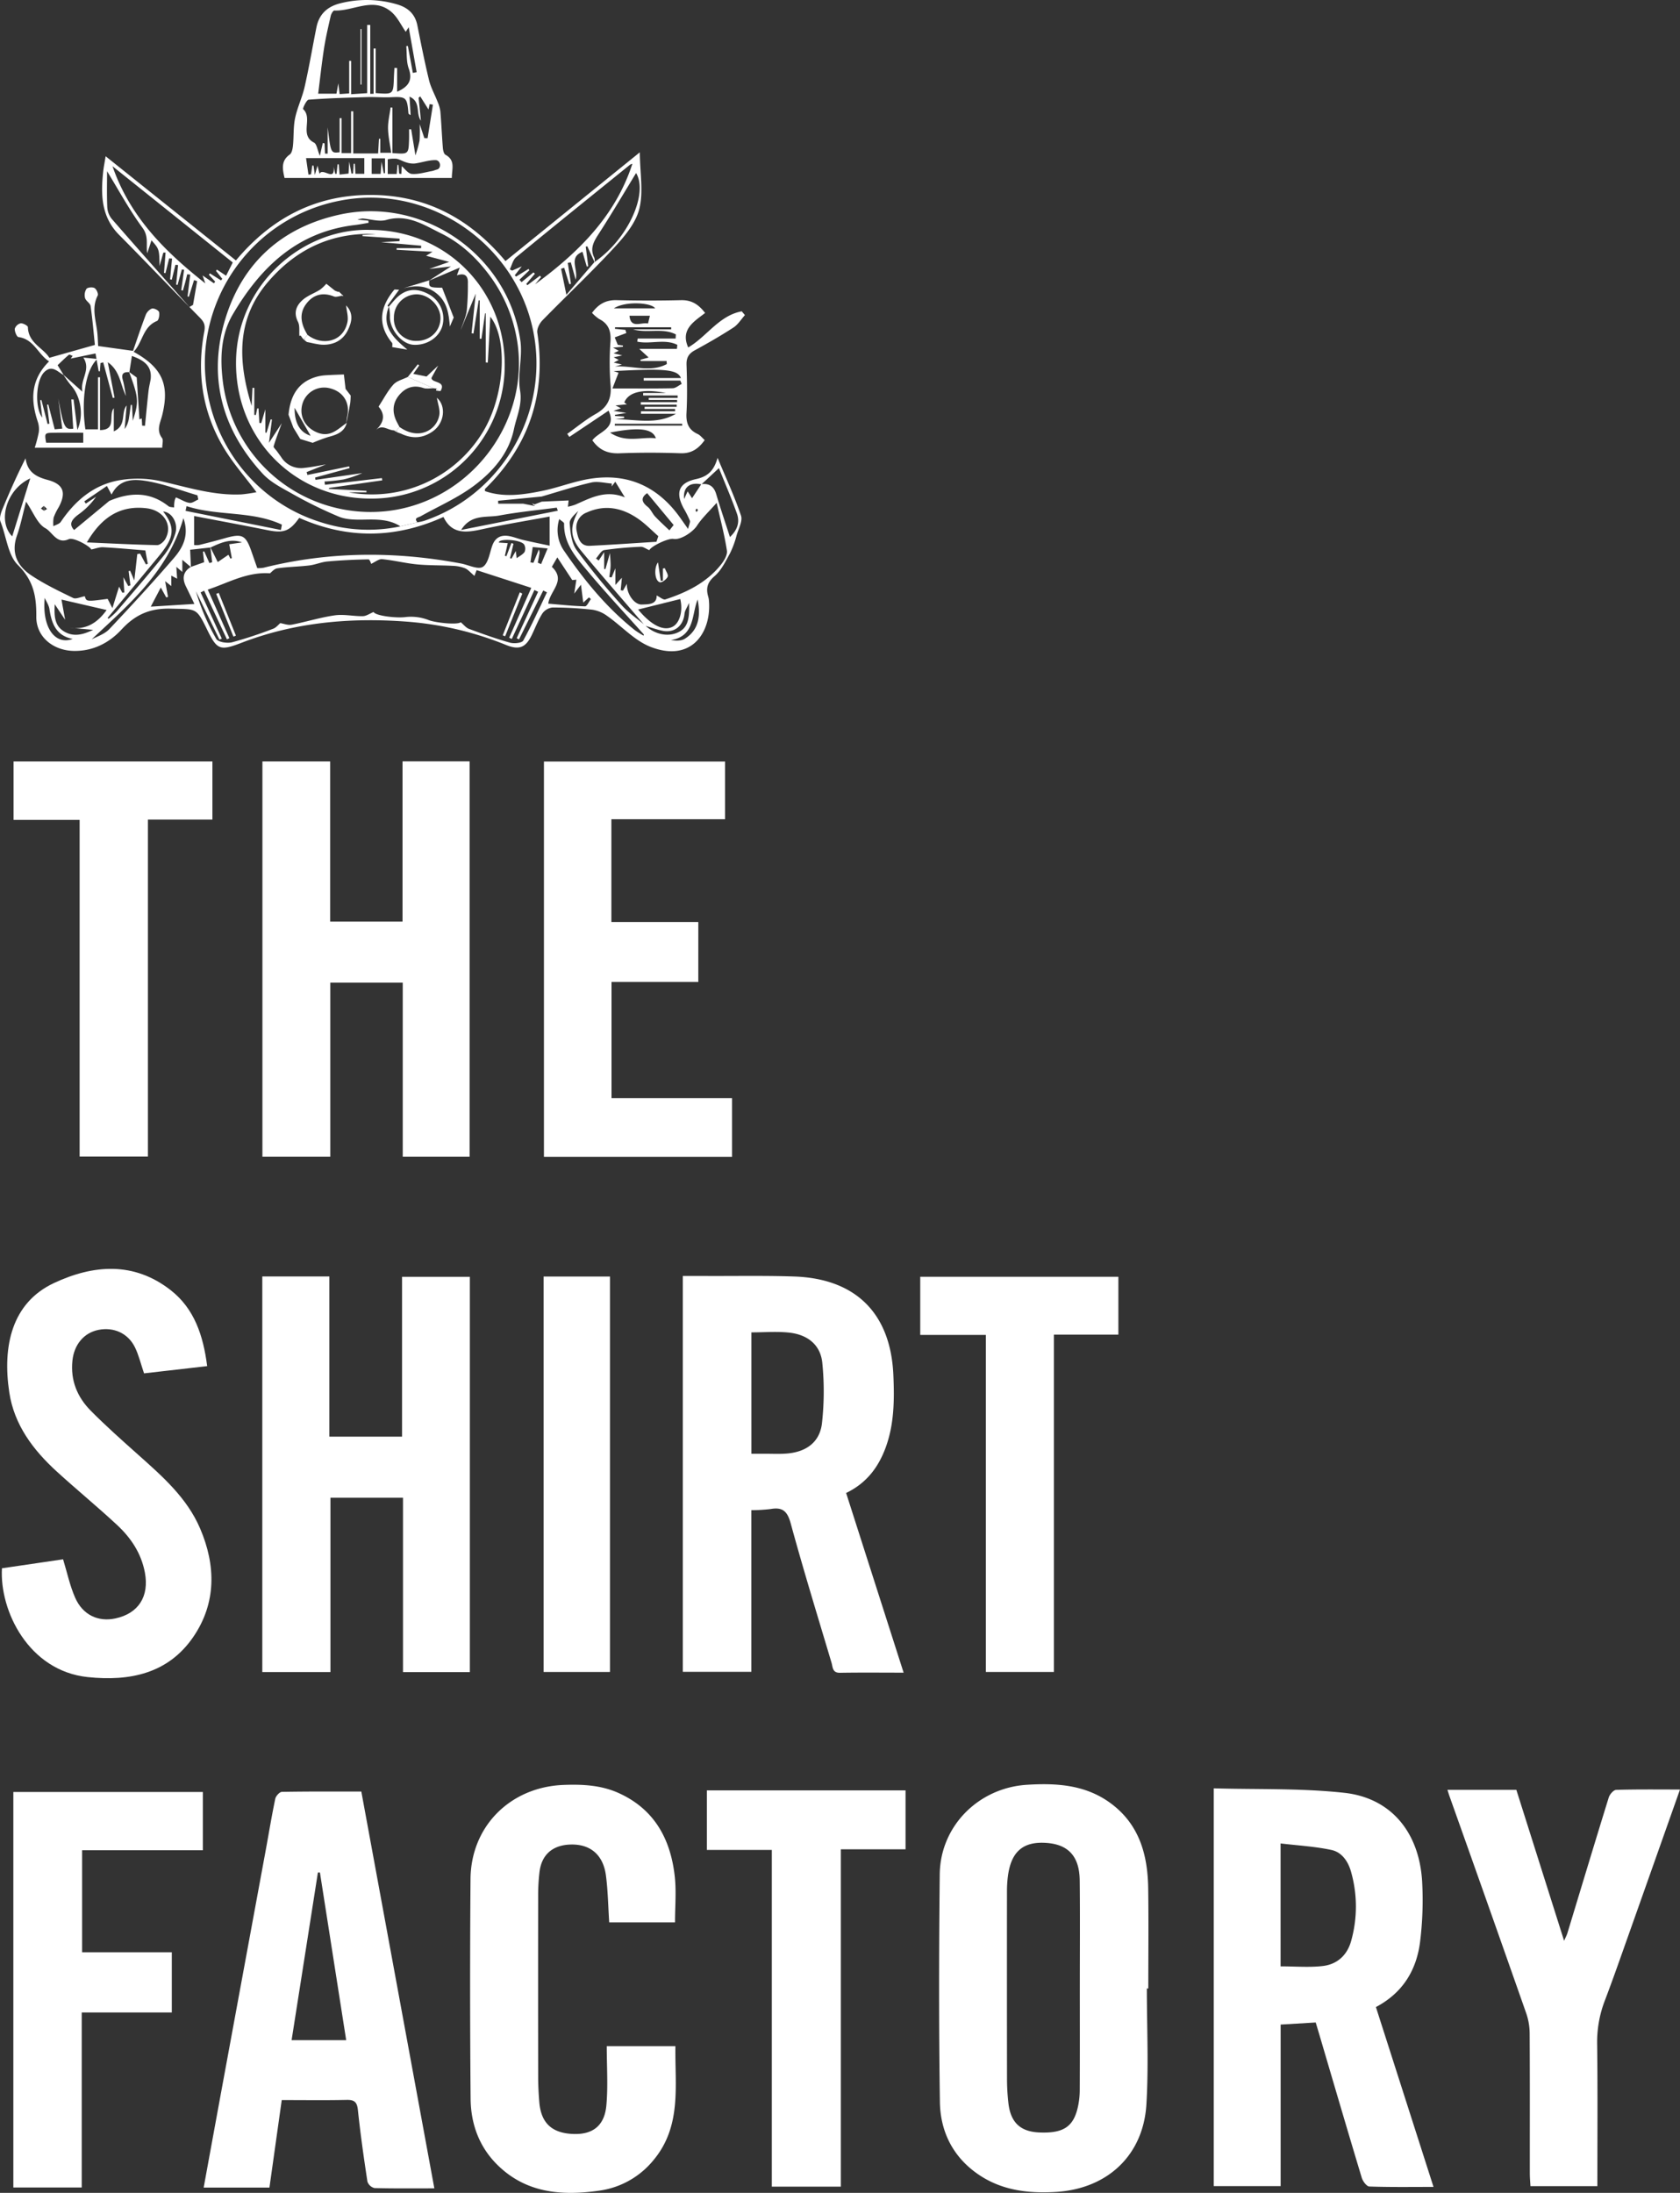<svg xmlns="http://www.w3.org/2000/svg" xmlns:xlink="http://www.w3.org/1999/xlink" width="730.567" height="953.484" viewBox="0 0 730.567 953.484"><rect x="0" y="0" width="730.567" height="953.484" fill="#333333" stroke="none"/><g fill="white" class="b"><path class="a" d="M392.947,727.29c-9.737,0-18.713-.1-27.685.055-3.33.059-3.091-2.448-3.647-4.316-6.018-20.187-12.223-40.326-17.768-60.644-1.436-5.263-3.509-7.169-8.717-6.246a72.3,72.3,0,0,1-8.392.5v70.292H296.93V554.812c3.682,0,7.283-.012,10.884,0,12.5.049,25.009-.2,37.5.223,26.849.9,42.035,16.061,43.179,42.9.454,10.651.4,21.3-3.38,31.545-3.175,8.591-8.359,15.445-17.168,19.684l25.006,78.123M326.76,632.106c2.218,0,4.018.009,5.819,0,3.327-.021,6.677.183,9.977-.13,8.136-.769,13.848-4.925,14.865-12.945a125.511,125.511,0,0,0,.2-26.145c-.689-8.173-6.5-12.571-14.375-13.443-5.365-.595-10.848-.114-16.488-.114Z"></path><path class="a" d="M598.331,872.689l25.047,78.2c-9.731,0-18.829.143-27.91-.176-1.174-.041-2.845-2.3-3.3-3.823-6.271-20.789-12.368-41.63-18.509-62.458-.466-1.579-.944-3.154-1.508-5.039l-15.254.912v70.234H527.818V777.583c19.005.546,38.056-.111,56.808,1.958,20.262,2.235,32.481,17.108,33.792,38.358a147.484,147.484,0,0,1-.81,25.864c-1.446,12.526-7.358,22.622-19.277,28.926m-41.456-17.7c6.435,0,12.456.534,18.336-.146,6.234-.72,10.6-4.641,12.335-10.856a55.241,55.241,0,0,0,0-30.014c-1.258-4.56-3.98-8.62-8.59-9.6-7.131-1.518-14.5-1.917-22.084-2.828Z"></path><path class="a" d="M114.062,555.024h29.165v69.637h31.61V555.176h29.488V727.044H175.246V651.21H143.7v75.818H114.062Z"></path><path class="a" d="M143.578,331.089v69.634h31.46V331.047H204.21V502.962H175.139v-75.7H143.628v75.7H114.113V331.089Z"></path><path class="a" d="M498.723,864.608c0,16.809.82,33.669-.2,50.416-1.356,22.208-17.03,36.716-39.347,38.05-11.651.7-23.007-.563-33.04-7.152-11.431-7.508-17.218-18.725-17.412-31.982-.483-32.971-.412-65.956-.068-98.931.218-21.082,16.919-37.662,37.927-38.968,13.041-.811,25.649,0,36.6,8.174,12.35,9.216,15.927,22.422,16.124,36.919s.044,28.981.044,43.472l-.626,0m-29.158.007c0-15.655.122-31.311-.043-46.964-.111-10.571-5.011-15.771-14.8-16.359-9.914-.595-15.036,3.885-16.419,14.461a50.386,50.386,0,0,0-.411,6.462q-.039,40.719.014,81.438a94.348,94.348,0,0,0,.624,10.944c.99,8.319,5.23,12.243,13.283,12.61,10.58.481,15.046-2.426,16.947-11.226a33.6,33.6,0,0,0,.774-6.9c.069-14.822.036-29.644.029-44.466"></path><path class="a" d="M157.127,778.988l31.753,172.53c-9.121,0-17.579.1-26.028-.129a4.331,4.331,0,0,1-3.07-2.8c-1.578-10.344-3.054-20.712-4.142-31.116-.361-3.453-1.506-4.482-4.879-4.409-9.152.2-18.311.068-28.243.068-1.773,12.617-3.537,25.163-5.347,38.04H88.57c2.853-15.582,5.643-30.882,8.459-46.177q9.24-50.183,18.5-100.362c1.382-7.506,2.614-15.042,4.177-22.509.25-1.195,1.87-2.984,2.884-3,11.458-.214,22.922-.135,34.54-.135m-18.006,35.178-.882.037q-5.707,36.375-11.436,72.88h23.739c-3.839-24.512-7.63-48.714-11.421-72.917"></path><path class="a" d="M293.533,835.863H264.921c-.455-6.917-.544-13.715-1.428-20.407-1.22-9.23-7.111-13.9-15.97-13.409-7.447.409-12.04,4.563-12.919,11.942a85.6,85.6,0,0,0-.577,9.971q-.062,39.739.008,79.48c.006,3.492.2,6.992.476,10.475.728,9.213,5.48,13.638,14.845,13.96,8.41.289,13.533-3.579,14.333-12.462.755-8.4.162-16.918.162-25.721h29.862c-.28,17.2,2.9,34.9-9.749,49.808a36.883,36.883,0,0,1-23.446,13.024c-16.328,2.34-32.007,1.08-44.514-11.511-7.776-7.829-11.263-17.737-11.355-28.493q-.406-47.736-.04-95.475c.172-22.989,17.318-40.048,40.456-40.941,8.21-.317,16.334.084,23.952,3.521,15.548,7.014,22.588,20.016,24.4,36.179.73,6.528.12,13.2.12,20.059"></path><path class="a" d="M.843,681.905,27.434,678c1.755,5.741,2.94,11.425,5.217,16.632,3.3,7.544,10,10.667,17.47,9.089,10.146-2.142,14.831-9.639,12.881-19.976-1.588-8.418-6.095-15.1-12.13-20.708-8.53-7.931-17.556-15.325-26.161-23.178-10.279-9.38-18.524-20.265-20.668-34.4-3.064-20.2,1.133-39.01,19.41-47.574,17.084-8.005,34.748-9.443,50.769,3.087C84.515,569.024,88.387,580.686,90.089,594l-27.448,3.149c-1.439-4.216-2.305-7.942-3.943-11.292-3.009-6.152-9.223-8.927-15.853-7.617-6.422,1.268-10.646,6.471-11.357,13.421-.88,8.6,2.134,15.828,7.974,21.727C46.009,620,52.99,626.2,59.94,632.4c10.585,9.441,21.336,18.788,27.079,32.189,6.907,16.117,7.087,32.443-2.944,47.131-10.933,16.007-27.673,19.413-45.93,17.492-25.7-2.7-38.377-28.843-37.3-47.306"></path><path class="a" d="M303.666,426.971H265.927v50.523h52.41v25.527h-81.8V331.127h78.763V356.2H265.87V400.9h37.8Z"></path><path class="a" d="M219.808,113.526l58.414-47.3c.086,9.105,1.626,17.282-.217,24.607-1.552,6.166-6.391,11.939-10.914,16.833-10.052,10.876-20.874,21.038-31.225,31.646-1.274,1.305-2.461,3.681-2.213,5.339,3.979,26.572-3.531,49.2-22.754,67.956-.078.076-.01.3-.01.926,8.194,2.849,16.552,1.6,24.773-.058,7.123-1.434,14-4.235,21.157-5.332,16.535-2.535,29.6,3.636,39.185,17.289.834,1.188,1.67,2.374,3.211,4.566.437-1.92,1.03-2.952.764-3.663A44.662,44.662,0,0,0,297.292,221c-3.663-6.822-2.162-11.048,5.39-12.688,5.193-1.127,7.783-3.716,9.368-9.231,3.468,8.338,7.279,16.56,10.178,25.092.8,2.338-1.034,5.638-1.864,8.436a40.3,40.3,0,0,1-2.884,7.909c-1.935,3.539-3.8,7.466-6.753,10-3.072,2.641-3.749,5.122-2.838,8.612a10.074,10.074,0,0,1,.343,1.458c1.466,13.816-7.154,27.724-25.282,20.693-6.976-2.706-12.532-8.995-18.881-13.443a14.7,14.7,0,0,0-6.389-2.717,154.551,154.551,0,0,0-17.42-.971,6.217,6.217,0,0,0-4.412,2.612c-1.861,2.92-3.086,6.242-4.61,9.381-2.641,5.44-5.439,6.624-11.248,4.267a143.3,143.3,0,0,0-43.371-10.134c-24.4-1.817-48.444.321-71.543,9.2-9.441,3.627-10.693,3.151-15.052-5.8-4.681-9.611-4.705-8.728-15.613-9.03-9.1-.252-15.512,2.516-21.6,9.113-5.32,5.763-12.406,9.456-20.836,9.268-8.853-.2-16.272-6.09-16.19-14.925S14.6,252.414,7.719,245.6c-4.294-4.252-4.966-12.454-7.507-18.8-.618-1.543.239-3.938.972-5.712,3.015-7.3,6.243-14.509,9.931-21.811.8,5.944,4.464,8.019,9.574,9.385,6.989,1.869,8.206,5.552,4.842,11.869A26.343,26.343,0,0,0,23.338,225a14.03,14.03,0,0,0-.114,3.806c1.092-.619,2.583-.967,3.213-1.9,6.313-9.337,14.528-16.265,25.772-18.135a46.788,46.788,0,0,1,17.644.426c11.641,2.651,23.046,6.353,35.187,5.77a62.5,62.5,0,0,0,6.5-.957c-4.99-6.687-10.31-12.679-14.337-19.441-9.288-15.6-11.718-32.67-8.364-50.413.585-3.094-.312-4.4-2.174-6.289-11.685-11.854-23.143-23.933-34.871-35.745-7.805-7.861-7.987-17.433-6.932-27.41.21-1.979.616-3.938,1.071-6.773l56.653,45.307c15.369-18.347,34.506-28.5,58.524-28.488s43.166,10.183,58.7,28.767M19.083,222.05l-.075.1,1.472-.836-1.519-1.471.124.087L17.8,221.1l1.287.95m213.46-2.032c0-.245.005-.491.008-.736l3.032-1.164,11.685-.516c-.027.243-.168,1.484-.308,2.726a23.153,23.153,0,0,0,3.206-.9c6.671-2.91,13.188-6.6,21.557-3.17-1.637-2.681-2.864-4.689-4.156-6.8l-1.558,2.034.042-1.253c-3-.19-6.155-1.081-8.96-.435-7.274,1.674-14.393,4.024-21.574,6.1l-18.91,1.832q.024.636.049,1.274h10.853l5.034,1M91.473,237.955c1,1.995,2,3.99,3.217,6.436l4.656-3.18.836,1.669.637-.206c-.373-1.988-.746-3.976-1.131-6.025l5.581-.809c-5.022-1.8-9.361.186-13.692,2.215l-8.894.991c.135,2.892.242,5.215.35,7.538l-3.744-3.172v5.277l-2.6-2.218c.138,2.106.229,3.483.339,5.149l-2.546-1.334v4.54l-2.667-2.138c.507,2.783.88,4.833,1.254,6.884l-.8.155c-.678-1.236-1.355-2.473-2.342-4.273l-4.358,8.32L84.535,262.6c-1.384-2.871-2.491-5.212-3.638-7.534-1.7-3.434-1.429-6.37,2.063-8.549l5.816-2.061c-.18-1.552-.354-3.06-.528-4.568l.561-.125q1.136,2.538,2.27,5.075l1.2-.393q-.4-3.244-.809-6.489m189.115,34c4.15,3.907,9.868,5.1,14.3,2.987,3.793-1.81,5.1-5.008,4.757-12.785-.915,2.1-1.843,3.349-1.971,4.674-.513,5.343-4.409,8.522-9.653,7.419-2.549-.535-5.017-1.451-7.523-2.2-9.273-10.832-18.684-21.549-27.766-32.539-4.97-6.014-4.908-10.584-1.265-17.333-1.629,1.578-3.862,3.557-3.726,5.358.3,3.963.8,8.552,2.99,11.609a308.081,308.081,0,0,0,19.539,23.918c2.975,3.372,6.851,5.949,10.318,8.887m-250.219.988c7.054,1.057,12.026-2.138,16-7.7L26.737,260.7l1.58,8.78-4.512-6.755c-.284,5.261-.083,9.528,4.327,12,4.465,2.5,8.708.853,12.38-.854l-10.143-.925m274.608-62.42c3.447-.441,5.486.974,6.495,4.38,1.8,6.081,3.851,12.089,5.946,18.593,3.118-2.88,4.41-6.31,3.056-10.141-2.333-6.6-5.129-13.04-7.842-19.823-2.96,2.763-5.28,4.927-7.61,7.075-4.981-1.059-8.07,1.151-7.521,6.37l1.533-3.33,1.924,2.973c1.326-2.013,2.672-4.055,4.019-6.1M47.533,217.8c8.975-3.8,17.621-4.122,25.71,2.289.6.474,1.631.4,2.462.578a16.107,16.107,0,0,1,.208-2.8,5,5,0,0,1,.611-1.6c2.438,1.044,4.117,2.153,5.913,2.394,1.178.158,2.524-.94,3.794-1.476q-.183-.908-.367-1.817c-6.962-2.053-13.82-4.654-20.917-5.992-6.155-1.16-12.825-1.581-16.436,5.667l-2.021-3.742-9.839,6.7q.336.483.671.965l4.465-2.97a32.649,32.649,0,0,1-7.826,7.821c-3.38,2.561-3.787,4.419-1.729,6.646l15.3-12.669M258.494,113.966c14.706-10.057,23.438-29.854,18.118-38.732-5.087,8.338-10.314,17.223-15.887,25.885-2.254,3.5-4.464,6.67-2.263,10.977a5.211,5.211,0,0,1,.128,1.975q-1.6-3.5-3.194-6.993l-.678.2q.541,4.251,1.082,8.5l-.641.136c-.625-2.17-1.25-4.34-1.855-6.439-6.275,2.551-1.7,7.6-2.973,12.144l-2.1-7.555-1.32.229,1.378,9.135-.728.121q-1.11-3.561-2.221-7.12l-1.35.421,2.306,11.328,12.2-14.219M181.505,227.118a26.09,26.09,0,0,0,2.894-.634c32.835-11.095,53.367-44.991,48.053-79.3-6.145-39.676-44.882-67.486-84.118-60.024a72.494,72.494,0,0,0-59.08,65.7c-2.252,33.224,18.193,64.185,50.08,74.154a67.114,67.114,0,0,0,34.79,1.854l7.381-1.748M206.324,250.4c-1.721-1.436-2.753-2.739-4.1-3.305a16.2,16.2,0,0,0-5.325-1.063c-5.2-.285-10.427-.141-15.6-.641-5.068-.49-10.059-1.766-15.127-2.256-1.45-.14-3.048,1.253-4.777,2.032.009.018-.588-1.956-1.151-1.946-5.958.1-11.922.385-17.857.92-2.659.239-5.227,1.4-7.888,1.72-4.62.554-9.308.589-13.908,1.255-1.407.2-2.619,1.759-3.184,2.165-10.1-.686-18.229,4.2-27.061,7.092,3.3,7.4,6.349,14.25,9.4,21.1l-1.07.506q-4.948-10.566-9.9-21.131l-1.543.741,9.211,20.059-1.007.459L85.2,257.089a94.955,94.955,0,0,0,8.855,20.721c.816,1.407,4.757,2,6.88,1.461a183.861,183.861,0,0,0,17.865-5.894c1.284-.467,2.264-1.771,3.076-2.437,1.5.232,3.343,1,4.973.681,6.279-1.215,12.436-3.167,18.749-4.067,3.96-.565,8.121.437,12.185.359,1.514-.028,3.006-1.13,4.662-1.806,1,1.724,10.217,2.746,14.1,2.173a21.135,21.135,0,0,1,10.02,1.4c2.9,1.082,12.237,2.116,13.8.88,1.285,1.067,2.276,2.4,3.583,2.885,5.887,2.172,11.808,4.3,17.843,6,1.765.495,5.149.163,5.745-.919,3.757-6.814,6.938-13.946,10.31-20.973l-1.615-.8-10.54,21.265-1.006-.533q4.657-10.082,9.316-20.162l-1.6-.786-9.847,21.295-1.134-.554c3.113-7.014,6.225-14.028,9.615-21.669L207.263,247.9c-.585,1.555-.949,2.525-.939,2.5m-94.442-3.365a15.66,15.66,0,0,0,2.679-.166c28.5-7.11,57.151-7.265,85.92-1.85,3.23.608,7.353,2.742,9.439,1.482,2.336-1.41,2.989-5.825,4.072-9.034,1.234-3.657,3.719-4.986,7.288-4.389,2.1.352,4.116,1.217,6.2,1.7,3.93.909,7.884,1.709,11.521,2.489V224.6c-10,1.854-19.929,3.452-29.737,5.6-6.776,1.483-12.879,2.039-16.414-5.427-21.187,9.572-42.021,9.572-62.73.4-4.164,5.876-6.782,6.75-13.788,5.341-10.7-2.152-21.433-4.135-31.924-6.146V236.99a8.688,8.688,0,0,0,2.217-.028c3.688-.91,7.368-1.861,11.021-2.9,7.76-2.21,9.195-1.51,11.776,5.93.8,2.315,1.613,4.629,2.456,7.045M11.337,218.11c-1.492,5.657-2.407,10.343-3.974,14.8-2.665,7.576.226,13.239,6.192,17.232,5.73,3.835,12.041,6.842,18.263,9.87,1.193.58,3.161-.432,5.062-.759.687,2.366.687,2.366,9.923,1.145l2.077,4.023,2.906-9.331,1.39,2.616.893-.1c-.124-1.98-.248-3.96-.414-6.6.945,1.7,1.532,2.753,2.12,3.808l.933-.282q-.387-3.1-.772-6.2l.65-.163,1.813,4.21c.489-4.3.9-7.881,1.3-11.46l1.225-.2,2.521,4.691.818-.245c-.366-2.01-.733-4.019-1.063-5.829-6.433-.511-12.389-1.085-18.358-1.392-1.665-.085-3.371.619-5.168.983-.322-1.257-7.629-5.455-9.76-4.489-5.231,2.373-7.086-3.09-10.19-4.774-3.465-1.88-5.222-6.909-8.39-11.546m271.02,21.115c-1.428-.6-2.609-1.545-3.738-1.486a148.277,148.277,0,0,0-15.855,1.437c-1.355.218-2.4,2.375-3.584,3.642l1.173.905,2.38-3.639v7.287l.544.085,1.986-6.978c.122,2.415.311,4.061.257,5.7-.052,1.579-.355,3.15-.548,4.724l1.01.146c.383-.935.767-1.87,1.621-3.953v7.254l2.832-3.147c-.214,2.254-.365,3.842-.516,5.429l1,.162,1.688-2.968c-.149,4.427,3.278,9.158,6.489,9.02,2.841-.122,6.579.094,6.452-3.937,1.381.658,2.858,2.012,3.792,1.706,9.255-3.029,17.885-7.255,24.137-15.055,1.373-1.711,2.92-4.256,2.631-6.15-1.036-6.8-2.824-13.489-4.456-20.792-3.443,3.92-6.42,6.657-8.555,9.942-1.773,2.728-7.075,6.325-10.228,5.76-2.294-.41-9.752,3.18-10.509,4.907m-49.694-115.6c18.772-13.772,34.9-29.581,42.329-52.4a3.4,3.4,0,0,0-.96.344c-16.556,13.388-33.14,26.741-49.58,40.27-1.412,1.161-1.861,3.493-2.757,5.281l1.006.537,4.2-1.853-3.048,3.878.573.581,5.418-3.338c.117.2.233.393.349.589l-4.3,4.107.9,1.064,5.187-4.248.626.57-3.746,4.443c.16.184.32.369.481.553l5.432-4.12c.172.185.344.371.517.556l-2.616,3.19M98.319,119.891l2.9-5.76-52.3-41.857c7.606,22.052,22.848,37.128,40.356,50.944-.413-1.213-.684-2.008-1.173-3.442l4.936,3.413.528-.748-2.724-2.985.429-.585,4.845,3.042.535-.683-2.735-3.463.435-.53,3.961,2.654M37.779,235.842c10.172.437,20.343.971,30.52,1.184,1.209.025,2.916-1.444,3.6-2.665,3.366-5.97-.648-12.442-8.124-13.354-11.543-1.409-19.7,3.962-26,14.835m47.943-113.61-1.334-.438-2.254,7.228-.567-.1,1.158-9.511-1.3-.165c-.3,1.2-.575,2.41-.894,3.608-.313,1.178-.668,2.345-1,3.518l-.719-.206q.627-4.431,1.255-8.862l-.993-.137q-.927,3.36-1.855,6.718l-.622-.131q.426-4.248.853-8.495l-1.152-.126q-.795,3.238-1.589,6.477l-.75-.152q.431-4.51.863-9.02l-1.248-.106q-.81,3.234-1.621,6.467l-.624-.167q.336-4.4.673-8.806l-.972.007q-.816,2.934-1.633,5.87c-.138-7.372-.138-7.372-3.517-11.212-.636,1.938-1.244,3.79-1.851,5.642-.6-3.792.77-7.236-2.05-11.076-5.807-7.906-10.5-16.626-15.41-24.608,0,4.671-.152,10.192.091,15.7a8.758,8.758,0,0,0,1.937,5.019c11.178,12.84,22.5,25.557,33.777,38.309l1.564-.9q.9-5.171,1.793-10.339M285.461,235.569q.41-1.22.818-2.439c-2.861-2.5-5.528-5.283-8.623-7.451-6.934-4.858-14.466-6.47-22.525-2.835a6.97,6.97,0,0,0-4.343,8.1c.586,2.976,1.473,6.587,5.688,6.385,9.668-.462,19.324-1.155,28.985-1.755m-5.618,40.8c.054-.155.108-.311.163-.466-8.015-8.971-16.242-17.763-23.972-26.974-5.168-6.159-10.942-12.243-10.724-21.267.013-.552-1.173-1.134-2.1-1.976a15.772,15.772,0,0,0,2.347,14.185c8.692,12.678,18.381,24.473,30.486,34.1a39.951,39.951,0,0,0,3.8,2.4m-41.421-13.9c5.321.441,10.642,1.034,15.974,1.165.832.02,1.715-2.065,2.574-3.177l-.855-.713-2.483,2.264c-.351-2.747-.65-5.088-.994-7.785L249.7,258.1c.438-2.81.678-4.351.943-6.05l-1.793.175-6.494-9.871c-.706,1.218-1.565,2.7-2.381,4.107,6.391,6.025-.84,10.326-1.556,16.008M79.76,225.3c-6.725,23.288-23.75,37.566-39.881,52.673,2.671-1.307,5.725-2.367,7.691-4.453,9.54-10.118,18.974-20.351,28.053-30.881,3.9-4.519,6.756-9.881,4.137-17.339m197.734,39.721c5.752,6.922,11.124,9.538,15.036,7.47,3.126-1.653,4.531-6.982,3.29-12.022l-18.326,4.552M5.316,233.217c2.566-8.253,5.1-16.4,7.835-25.2-10.376,4.717-14.362,18.678-7.835,25.2m116.838-2.777.432-2.32c-13.1-6.124-28-3.633-41.456-8.056q-.219,1.029-.439,2.058l41.463,8.318m120.421-8.376q-.235-.672-.47-1.343c-8.34,1.108-16.739,1.9-25,3.436-5.512,1.026-12.205-.761-16.569,6.271l42.038-8.364M46.819,268.641l.387.427a33.788,33.788,0,0,0,3.452-3.1c7-8.189,14.085-16.316,20.817-24.722a29.691,29.691,0,0,0,4.722-9.19c1.485-4.509-1.475-9.42-5.255-9.641,4.464,5.6,4.83,9.837,1.213,15.279a57.533,57.533,0,0,1-3.6,4.758q-10.846,13.111-21.741,26.184m-15.2,9.183c-7.32-1.448-9.183-6.8-10.121-13.021-.253-1.674-1.339-3.223-2.042-4.829-1.227,12.769,4.419,20.679,12.163,17.85m249.814-63.389c-2.535,1.753-2.773,3.623.209,5.929,1.356,1.048,2.034,2.928,3.246,4.219,1.97,2.1,4.127,4.023,6.214,6.03l1.843-2.325-11.512-13.853m21.953,46.238c-2.667,6.536-1.143,15.948-11.607,17.646,2.4.386,4.522.373,6.045-.585,6.12-3.846,6.91-9.955,5.562-17.061m-83.83-19.017.664.2q1.09-2.869,2.182-5.738l.885.317-1.479,6.252.609.235,1.889-3.325c.17,1.4.3,2.469.379,3.126,1.24-.93,2.685-1.6,3.438-2.728a3.6,3.6,0,0,0-.178-3.2c-1.372-2.171-11.024-2.805-11.022-.881l3.877.258c-.473,2.085-.859,3.783-1.244,5.481m14.309,3,1.437.645c.859-2.061,1.719-4.122,2.85-6.834l-6.481-.6-1,6.651,1.3.219,2.374-5.856a6.713,6.713,0,0,1,.286,1.534c-.226,1.419-.5,2.83-.765,4.244M303.005,221.1c-.184.248-.474.471-.505.725s.2.537.313.807c.232-.252.583-.476.653-.767.049-.2-.288-.5-.461-.765"></path><path class="a" d="M5.8,779.169h82.41V804.51h-52.5v44.349h39v26.182H35.537v76.106H5.8Z"></path><path class="a" d="M629.431,778.231H659.4l20.772,65.644c.658-1.519,1.152-2.409,1.441-3.36,5.977-19.665,11.891-39.348,17.979-58.978.418-1.348,2.085-3.252,3.219-3.286,9.1-.269,18.211-.15,27.756-.15-7.569,21.39-14.953,42.309-22.374,63.214-3.438,9.682-6.809,19.391-10.476,28.987a50.354,50.354,0,0,0-3.17,18.955c.237,20.318.087,40.64.087,61.306h-29.1c-.091-1.8-.269-3.7-.27-5.609-.016-20.33.057-40.659-.071-60.988a27.356,27.356,0,0,0-1.551-8.729q-16.549-47.161-33.319-94.247c-.264-.747-.49-1.508-.894-2.759"></path><path class="a" d="M335.635,950.766V804.361H307.389V778.478h86.4v25.615H365.652V950.766Z"></path><path class="a" d="M92.369,356.362H64.331V502.891H34.625v-146.4H5.9v-25.4H92.369Z"></path><path class="a" d="M428.72,580.447H400.176v-25.3H486.34v25.166H458.3V726.991H428.72Z"></path><rect class="a" width="28.862" height="171.933" transform="translate(236.384 555.051)"></rect><path class="a" d="M196.481,77.38H123.739c-.955-4.046-1.532-7.472,2.256-10.189.934-.669,1.272-2.525,1.408-3.883.4-3.968.113-8.053.92-11.921.965-4.63,3.114-9.008,4.157-13.63,1.93-8.55,3.4-17.2,5.112-25.8,1.16-5.839,4.79-9.167,10.538-10.555a46.653,46.653,0,0,1,24.588.518c4.675,1.377,7.783,4.139,8.777,9.117,1.59,7.963,3.159,15.938,5.075,23.825.783,3.222,2.487,6.215,3.695,9.342a15.737,15.737,0,0,1,1.232,4.2c.447,5.3.662,10.626,1.087,15.932.084,1.038.421,2.564,1.14,2.96,4.421,2.436,2.764,6.138,2.757,10.083M176.439,13.824c-2-2.828-3.622-6.472-6.373-8.755-7.864-6.523-16.423-.125-24.681-.488-.5-.022-1.355,1.419-1.555,2.292-1.072,4.687-2.175,9.38-2.914,14.126-1.005,6.457-1.692,12.964-2.552,19.74h7.948c.22-1.21.448-2.471.817-4.5.239,1.972.387,3.2.566,4.679l4.16-.3V26.451l.827.023V40.967l6.994-.462V10.843l1.336.008V40.8l1.445-.024V21.1l.921.008V40.475c7.661.582,7.656.581,7.918-6.717.051-1.414.15-2.826.226-4.239l1.172.068v10.3c4.983-2.188,6.857-5.02,5.031-10.15-1.06-2.978-.753-6.443-1.061-9.688l.705-.049L179.535,31.7l1.654-.323-3.465-19.545-1.285,1.993M147.7,51.371l.836-.01v15.2h4.147V48.4l.93.006V66.726h10.82c.133-2.274.254-4.332.374-6.389h.552v6.1H170.1c-.521-3.82-1.3-7.217-1.355-10.625-.048-3.026.709-6.065,1.111-9.1l.785.061V66.55c7.017.545,7.026.545,7.239-5.884.048-1.475.007-2.953.007-4.43l.919-.009c.549,3.379,1.1,6.758,1.844,11.344a53.509,53.509,0,0,0,1.792-6.447,64.679,64.679,0,0,0,.056-7.159c.979,2.928,1.508,4.507,2.036,6.086l1.408.041q1.159-7.292,2.32-14.584l-1.419-.228c-.193.875-.386,1.75-.511,2.314l-3.589-5.686-.706.6,1,9.952c-2.357-3.195.132-8.23-4.948-10.427.17,2.855.321,5.411.473,7.968-.73-.272-.94-.555-.964-.853-.541-6.8-1.038-7.177-7.46-6.876-3.493.163-7.007-.153-10.505-.051-8.474.248-16.955.476-25.4,1.125-.957.074-2.688,3.864-2.414,4.112,4.369,3.956-1.755,11.213,4.716,14.54,1.228.632,1.473,3.173,2.563,5.761.617-2.7.945-4.139,1.273-5.574l.758.153q.1,2.228.211,4.455l1.143.014V55.363c1.387,11.279,1.387,11.279,5.215,10.84ZM136.9,76.062l1.191-4.015c.379,1.6.579,2.443.85,3.583,1.307-3.077,6.9,3.793,6.151-3.12q.353,1.552.7,3.1l.569-.035.438-4.141.527.027c.107,1.4.213,2.807.337,4.441l3.908-.428c.094-1.655.168-2.953.3-5.216.434,2.37.695,3.8.957,5.234l.706-.067.279-4.23.51.014c.078,1.446.155,2.892.234,4.362h3.868V68.757H133.09c.369,2.551.7,4.859,1.035,7.166l1.124-.121q.282-1.918.565-3.839l.522.052c.153,1.1.306,2.2.564,4.047m36.658-.567.995.139c.067-1.505.134-3.01.15-3.379,1.295,1.065,2.74,3.23,4.357,3.368,2.859.243,5.827-.727,8.741-1.237.75-.132,1.458-.48,2.2-.66,2.051-.5,1.675-4.056-.57-4.1-3.019-.061-6.046,1.081-9.1,1.478a9.586,9.586,0,0,1-3.73-.516c-1.443-.415-2.772-1.291-4.227-1.578a14.75,14.75,0,0,0-3.764.23v6.4H172.5c.133-1.421.253-2.693.372-3.964l.405.029.279,3.786m-11.926-6.647v6.765h3.891c.116-1.563.214-2.863.4-5.29.46,2.446.7,3.737.945,5.028l.565-.081V68.848Z"></path><path class="a" d="M306.443,191.354c-2.714,3.78-5.756,5.887-10.518,5.727-8.822-.3-17.67-.326-26.488.015-4.963.192-8.736-1.238-11.843-5.637,2.764-3.871,10.783-4.979,7.05-12.9l-17.056,11.418-.91-1.337c4.121-2.923,8.038-6.207,12.414-8.676,5.141-2.9,6.931-6.725,6.414-12.568a125.9,125.9,0,0,1-.033-18.979c.283-4.477-.842-7.662-4.94-9.724a17.51,17.51,0,0,1-3.087-2.646c2.815-3.848,6.057-5.651,10.687-5.536q13.986.345,27.985.006c4.469-.106,7.579,1.706,10.5,5.57-4.839,3.754-10.838,7.164-7.343,14.99,8.033-4.666,13.4-13.889,23.276-15.709q.694.822,1.39,1.645c-1.652,1.833-3.013,4.114-5.012,5.413-5.424,3.526-11.054,6.757-16.737,9.857-2.667,1.454-3.746,3.22-3.645,6.308.227,6.992.364,14.011-.021,20.989-.239,4.326.851,7.291,4.875,9.141,1.135.522,1.977,1.684,3.044,2.633m-29.317-42.806q.079-.674.16-1.346H293.8q.053-.9.1-1.8c-5.839-2.995-12.492-.376-18.608-2.194h16.581q-.008-.453-.017-.906h-24.39l-.057.675,4.57.464q.2.684.389,1.37l-5.05,1.888,1.318,3.222,2.271.333c-.013.173-.027.345-.04.518l-4.286.375c1.216.675,1.82,1.01,2.486,1.378l-2.224,1.1,3.749.917-3.72.8,2.2,1.173-2.165,1.136,3.542.857-3.041.875c7.547-.535,15.437,2.737,22.573-1.088q-.053-.658-.106-1.316H278.609l-.084-.579,3.543-.954L278,151.706h16.362q.093-.879.187-1.756c-5.415-2.766-11.743-.173-17.42-1.4m-5.8,32.586.114.633-3.947.554c8.878-.108,17.959,2.562,26.441-2.41H278.713c.006-.364.012-.727.017-1.091h14.837l-.018-1.006H280.294l.026-.92h13.945l-.009-.941H278.651q0-.543,0-1.084h15.8q-.01-.489-.02-.977H282.113q0-.447,0-.892h12.571c0-.345,0-.689,0-1.033h-15l0-1.1h9.885c-10.144-1.952-16.235-.4-18.067,4.074-.036.089.545.432,1.094.852l-4.932.476,2.375,1.272-3.249,1.108,5.6.886-4.994.838.066.5,3.849.256M266.328,168.9c9.62,0,17.915.086,26.2-.088,1.319-.028,2.614-1.226,3.92-1.882l-.621-1.447H279.913q0-.552,0-1.1h16.205c-1.467-3.763-7.2-4.24-29.268-3.019l2.124.7c-.781,2.016-1.581,4.084-2.649,6.844M265.283,188.1c6.967,4.7,13.672,1.689,19.921,2.482-1.293-4.161-7.1-5.01-19.921-2.482m2.067-3.845c0,.267,0,.533-.005.8h29.331c-.009-.267-.017-.533-.025-.8ZM284.9,134.078c-1.492-2.487-12.9-3.309-17.958,0Zm-11.163,3.206c.533,5.841,5.146,2.673,8.063,3.4l.817-3.4Z"></path><path class="a" d="M21.463,155.575l19.8-5.6c-.543-5.213-1.026-11.09-1.865-16.916-.179-1.243-2.055-2.187-2.413-3.473A5.056,5.056,0,0,1,37.6,125.6c.543-.683,2.641-.849,3.519-.339.849.493,1.745,2.52,1.378,3.232-2.911,5.645-.594,11.209-.115,16.8.141,1.65.2,3.308.3,5.162l15.168,2.11c1.669-4.79,3.459-10.212,5.49-15.541a5.048,5.048,0,0,1,2.7-2.859c.881-.258,2.908.73,3.131,1.528.326,1.166-.139,3.554-.9,3.867-6.248,2.558-6.191,9.323-10.174,13.4,12.482,6.89,15.714,14.3,12.451,27.514-.817,3.309-2.7,6.512-.089,9.985.636.846.1,2.575.1,4.224H15.107a59.439,59.439,0,0,0,1.756-6.739,10.263,10.263,0,0,0-.433-4.573c-3.166-9.446-3.12-18.287,4.914-26.228-4.878-3.15-6.6-9.684-13.319-10.582-.736-.1-1.686-2.391-1.6-3.6a3.583,3.583,0,0,1,2.553-2.383c1.035-.1,3.14,1.039,3.155,1.676.167,6.929,6.727,9.034,9.332,13.321m40.176,26.368.174,3.126,1.232.076c.5-5,.965-10.013,1.522-15.012.192-1.73.616-3.434.935-5.149.707-5.853-2.9-8.332-8.144-10.212-.393,2.541-.742,4.8-1.092,7.054-2.423-.156-3.657.555-2.87,3.331.648,2.287.94,4.676,1.389,7.02C52.3,167.265,52.3,161.3,46.871,157.5c1.043,5.465,1.992,10.432,2.94,15.4l-.766.127q-2.077-7.731-4.154-15.464l-1.183.293q-.135,1.8-.269,3.6l-.531-.009c-.433-2.44-.866-4.88-1.377-7.762L30.76,155.909l.821-1.163c-.548-.188-1.375-.705-1.6-.513-1.726,1.457-3.335,3.052-4.929,4.556.978,1.576,1.82,2.934,2.66,4.292-2.678-1.373-5.062-4.642-8.465-1.282-3.672,3.626-4.2,15.484-.867,19.767q-.456-3.775-.911-7.552l.551-.068,2.676,10.423.778-.178-1-8.22.545-.055q1.391,5.387,2.774,10.754l3.29-.3c-.612-4.61-1.179-8.876-1.746-13.142,2.336,12.61,2.8,13.658,6.519,13.169-.281-4.265-.559-8.493-.837-12.72l.971.03,1.668,13.219c2.978-6.585,1.287-14.868-2.77-19.34a47.662,47.662,0,0,1-3.348-4.672l8.305,7.408c-1.165-5.28,3.882-9.465.4-14.842l6.084.6c-5.962,5.587-6.764,20.235-5.2,30.594h5.472V164.053l.894-.009v22.97c7.454-.141,3.471-6.369,5.992-9.516v10.065c5.761-2.613,2.915-8.091,5.583-11.259q-.431,5.13-.863,10.259a10.914,10.914,0,0,0,1.916-5.075c.305-1.808.513-3.632.763-5.449l.524.039c.1,2.064.195,4.128.326,6.9,2.71-8.264,2.545-10.1-1.588-21.237l3.305,2.4c.394,6.08.787,12.159,1.179,18.2l1-.4m-25.43,10.551v-4.346c-4.2,0-8.383-.047-12.569.013-4.3.061-4.3.107-3.578,4.333Z"></path><path class="a" d="M174.125,228.866c-4.557-2.93-9.6-3.037-14.816-2.947-3.958.068-8.276.2-11.822-1.215a194.886,194.886,0,0,1-21.234-10.48c-4.259-2.344-8.817-4.773-12.039-8.27C96.347,186.563,90.293,163.7,98.039,138.478c7.517-24.472,24.849-39.788,49.841-45.2,36.49-7.9,73.077,17.774,78.406,54.791,1.021,7.094-1.293,14.692-.126,21.735,1.039,6.272-1.529,11.3-2.665,16.782-2.2,10.6-9.163,18.489-17.416,24.646-7.079,5.281-15.4,8.9-23.167,13.258-1.017.57-3.042.626-1.406,2.626l-7.381,1.748M160.2,95.957l.072.938c-1.951.317-3.893.712-5.853.941-25.072,2.923-41.106,18.306-53.2,38.883C96.1,145.434,95.71,155.4,96.8,164.958a64.781,64.781,0,0,0,71.6,57.252c36.97-4.244,63.708-40.4,55.908-77.072a64.636,64.636,0,0,0-11.27-25.188c-5.722-7.752-12.644-14.267-21.267-18.494-7.375-3.615-14.52-8.493-23.763-5.826-3.131.9-6.887-.376-10.36-.625a12.667,12.667,0,0,0-2.234.5l4.788.448"></path><path class="a" d="M18.961,219.848q.024,1.153.048,2.307l.075-.1q0-1.058,0-2.115Z"></path><path class="a" d="M232.544,220.018l-1.265-1.079,1.272.343q0,.369-.007.736"></path><path class="a" d="M227.125,258.109l-7.452,18.542-1.054-.413q3.708-9.347,7.417-18.693l1.089.564"></path><path class="a" d="M95.126,257.787l7.466,18.581-1.088.435-7.476-18.577,1.1-.439"></path><path class="a" d="M286.135,244.508l1.195,8.038.939-.073V247.2l.809-.16c.479,1.274,1.657,2.857,1.264,3.745-.507,1.147-2.558,2.664-3.434,2.391-2.284-.714-2.566-6.328-.773-8.663"></path><path class="a" d="M157.222,12.629V36.754h-.409V12.628Z"></path><path class="a" d="M160.946,99.964c33.092.045,58.92,26.014,58.528,59.515a57.845,57.845,0,0,1-58.745,57.309c-32.784-.205-58.507-26.109-58.091-59.682.416-33.492,29.049-57.992,58.308-57.142M120.436,196.2q.879,1.21,1.758,2.424a10.188,10.188,0,0,0,10.291,4.8c3.1-.315,6.166-.972,9.248-1.477q-4.2,1.657-8.392,3.315.169.63.34,1.261,9.079-1.875,18.159-3.746.09.381.179.762l-15,4.1c.062.338.124.674.186,1.013l20.346-2.956a44.158,44.158,0,0,1-8.236,2.785,79.844,79.844,0,0,1-8.192.881q.092.716.182,1.432l24.773-2.916c.048.328.1.656.144.986q-11.535,1.643-23.07,3.285c-.055.148-.111.294-.166.44l16.4.836q-.015.316-.028.633H151.6a56.378,56.378,0,0,0,57.862-25.389c10.158-15.883,11.544-41.231,3.755-50.952-.341,6.278-.711,13.109-1.082,19.942l-.908-.071V136.258l-.285-.024q-.792,5.55-1.582,11.1l-.75-.037V130.575l-.456.037q-1.131,7.215-2.26,14.429c-.276-.052-.552-.1-.827-.156.61-5.789,1.219-11.579,1.814-17.222l-6.528,15.823c.91-2.812,2.229-5.565,2.628-8.447a112.4,112.4,0,0,0,.48-11.73c.205-3.586-1.459-4.685-4.773-3.588l1.242-3.368-13.418,5.709,9.59-6.21-9.454,1.08,8.7-3.06L185.3,111.207c.413-.255.947-.585,2.8-1.723l-15.651-.88c.014-.229.029-.459.043-.688h10.619c.017-.359.034-.718.051-1.075-5.666-.5-11.332-.993-17.487-1.534,3-.167,5.527-.31,8.06-.45l.033-1.1-16.122-1.093c-.006-.178-.012-.355-.019-.532q2.883-.2,5.765-.388c-18.91-.757-34.338,6.357-46.662,20.628-14.249,16.5-13.186,35.013-7.307,54.107.124-2.534.255-5.189.386-7.844l.775.026v11.745l.672.047q.307-1.453.615-2.9c.182.009.365.021.547.032q.182,3.159.365,6.318l.822.062c.463-1.562.925-3.124,1.778-6.005v10.185c.176-.008.353-.016.529-.026q.9-2.9,1.8-5.8l.54.155c-.411,3.207-.823,6.414-1.292,10.073l5.579-8.556c-1.213,3.34-2.516,6.652-3.545,10.048-.16.528.929,1.432,1.44,2.164"></path><path class="a" d="M130.582,190.88l-3.018-4.95q-1.046-2.8-2.09-5.611c.782-8.207,4.138-14.461,12.75-16.648a21.645,21.645,0,0,1,3.979-.53c2.751-.168,5.507-.246,7.343-.322.151,1.307.439,3.792.727,6.276q1.11,1.441,2.219,2.882a29.023,29.023,0,0,1-.2,3.346c-.5,2.9-1.1,5.784-1.658,8.677a21.844,21.844,0,0,1,.331-2.88c1.393-5.695-1.5-10.651-7.154-12.186a9.84,9.84,0,0,0-12.243,6.474c-1.677,5.481,1.153,10.594,6.533,12.708,5.6,2.2,8.884-1.628,12.7-4.273-1.127,4.166-4.537,5.226-8.151,6.194a69.823,69.823,0,0,0-6.667,2.511l-5.4-1.668m4.5-1.4-6.968-12.15c-.046,6.613,2.263,10.62,6.968,12.15"></path><path class="a" d="M148.538,128.643c-1.113.113-2.391.638-3.312.269-5.008-2-9.2-.756-12.2,3.4-3.189,4.406-1.941,8.974.694,13.281-.392.469-.784.935-1.176,1.4l-1.042.013.024.045-.75-1.125a1.357,1.357,0,0,0-.571.156c-.171-2.071.239-4.438-.631-6.157-2.028-4-.717-7.112,2.126-9.582,2.141-1.86,5.021-2.847,7.473-4.383a18.445,18.445,0,0,0,2.733-2.582l3.731,2.99q.749.3,1.5.592l.218-.194.195.217,1.055.981-.029-.033c-.015.234-.026.471-.031.705"></path><path class="a" d="M177.119,152.023l-6.552-1.1c-.023-.637.215-1.486-.106-1.88-6.57-8.069-5.138-15.722,1.081-23.17l2.02.109c-1.663,2.261-3.329,4.521-4.978,6.792a.422.422,0,0,0,.078.4c.106.092.3.082.457.116l0-.069c-3.482,8.885,2.2,13.869,8,18.8"></path><path class="a" d="M132.54,147l1.176-1.4c6.2,4.9,15.568,3.268,17.386-5.6.465-2.267-.368-4.8-.605-7.211,3.358,3.43,2.534,7.241.706,10.908-2.112,4.238-5.913,6.2-10.514,6.2-2.4,0-4.8-.756-7.2-1.171L132.5,148l.027.014L132.54,147"></path><path class="a" d="M130.772,145.934l.751,1.125-.751-1.125"></path><path class="a" d="M132.54,147l-.015,1.017-1.026-1L132.54,147"></path><path class="a" d="M132.5,148l.986.726Z"></path><path class="a" d="M148.538,128.643c.005-.234.016-.471.031-.705.263.242.526.486.788.729l-.41.008Z"></path><path class="a" d="M148.6,127.971l-1.054-.98,1.054.98"></path><path class="a" d="M147.13,126.968l-1.5-.591,1.5.591"></path><path class="a" d="M188.531,168.824c-1.465-.009-3.062.36-4.371-.1-4.637-1.618-8.284.055-10.954,3.535-2.731,3.56-2.6,7.665-.42,11.63.318.576.614,1.164.92,1.746l-1.16,1.41-1.372.074c-2.535-.069-5-2.738-7.6-.192,3.142-3.081,4.248-6.375,1.054-10.117,2.1-3.232,3.886-6.745,6.424-9.589,1.482-1.661,4.162-2.254,6.3-3.327l11.181,4.926"></path><path class="a" d="M188.531,168.824,177.35,163.9q2.173-2.749,4.343-5.5c.205.158.411.316.614.474l-2.592,3.678,5.754,1.174,5.088-4.771c-.905,1.65-1.808,3.3-2.929,5.349.035,2.394,6.554,1.157,3.97,5.709l-1.028-.032-.017-.014c-.207-.329-.416-.658-.623-.987l-1.4-.155"></path><path class="a" d="M172.545,187.049l1.161-1.41c8.406,5.993,16.13,1.448,17.326-5.047.443-2.4-.653-5.086-1.048-7.642,4.147,3.573,3.316,10.979-1.728,14.568-4.376,3.113-9.047,3.36-13.871,1.042l-1.694-.627-.1-.061q-.03-.411-.05-.823"></path><path class="a" d="M172.691,187.933l1.694.628-1.694-.628"></path><path class="a" d="M172.545,187.049q.02.413.05.823l-1.42-.749,1.37-.074"></path><path class="a" d="M189.93,168.979l.624.987a7.375,7.375,0,0,1-.93-.168.983.983,0,0,1,.306-.819"></path><path class="a" d="M190.57,169.981l1.029.031-1.029-.031"></path><path class="a" d="M169.118,133.291c.847-.978,1.68-1.968,2.544-2.931,4.321-4.816,9.33-5.538,15.173-2.2a12.079,12.079,0,0,1,5.478,13.768c-1.554,4.957-6.808,8.313-12.5,7.984-5.264-.3-10.589-6.958-10.234-12.632a22.576,22.576,0,0,0-.461-4.051s0,.063,0,.063m12.068,14.934c5.837,0,10.32-4.259,10.349-9.842.028-5.454-5.162-10.541-10.61-10.4A10,10,0,0,0,171.3,138.09a9.578,9.578,0,0,0,9.886,10.135"></path><path class="a" d="M186.651,121.906c-.2,3.021.033,3.152,5.618,3.2q2.516,6.48,5.029,12.96-.831,1.954-1.663,3.908c-.479-5.543-1.1-10.543-5.674-14.3-4.469-3.669-9.324-3.672-14.494-2.343l11.184-3.429"></path></g></svg>